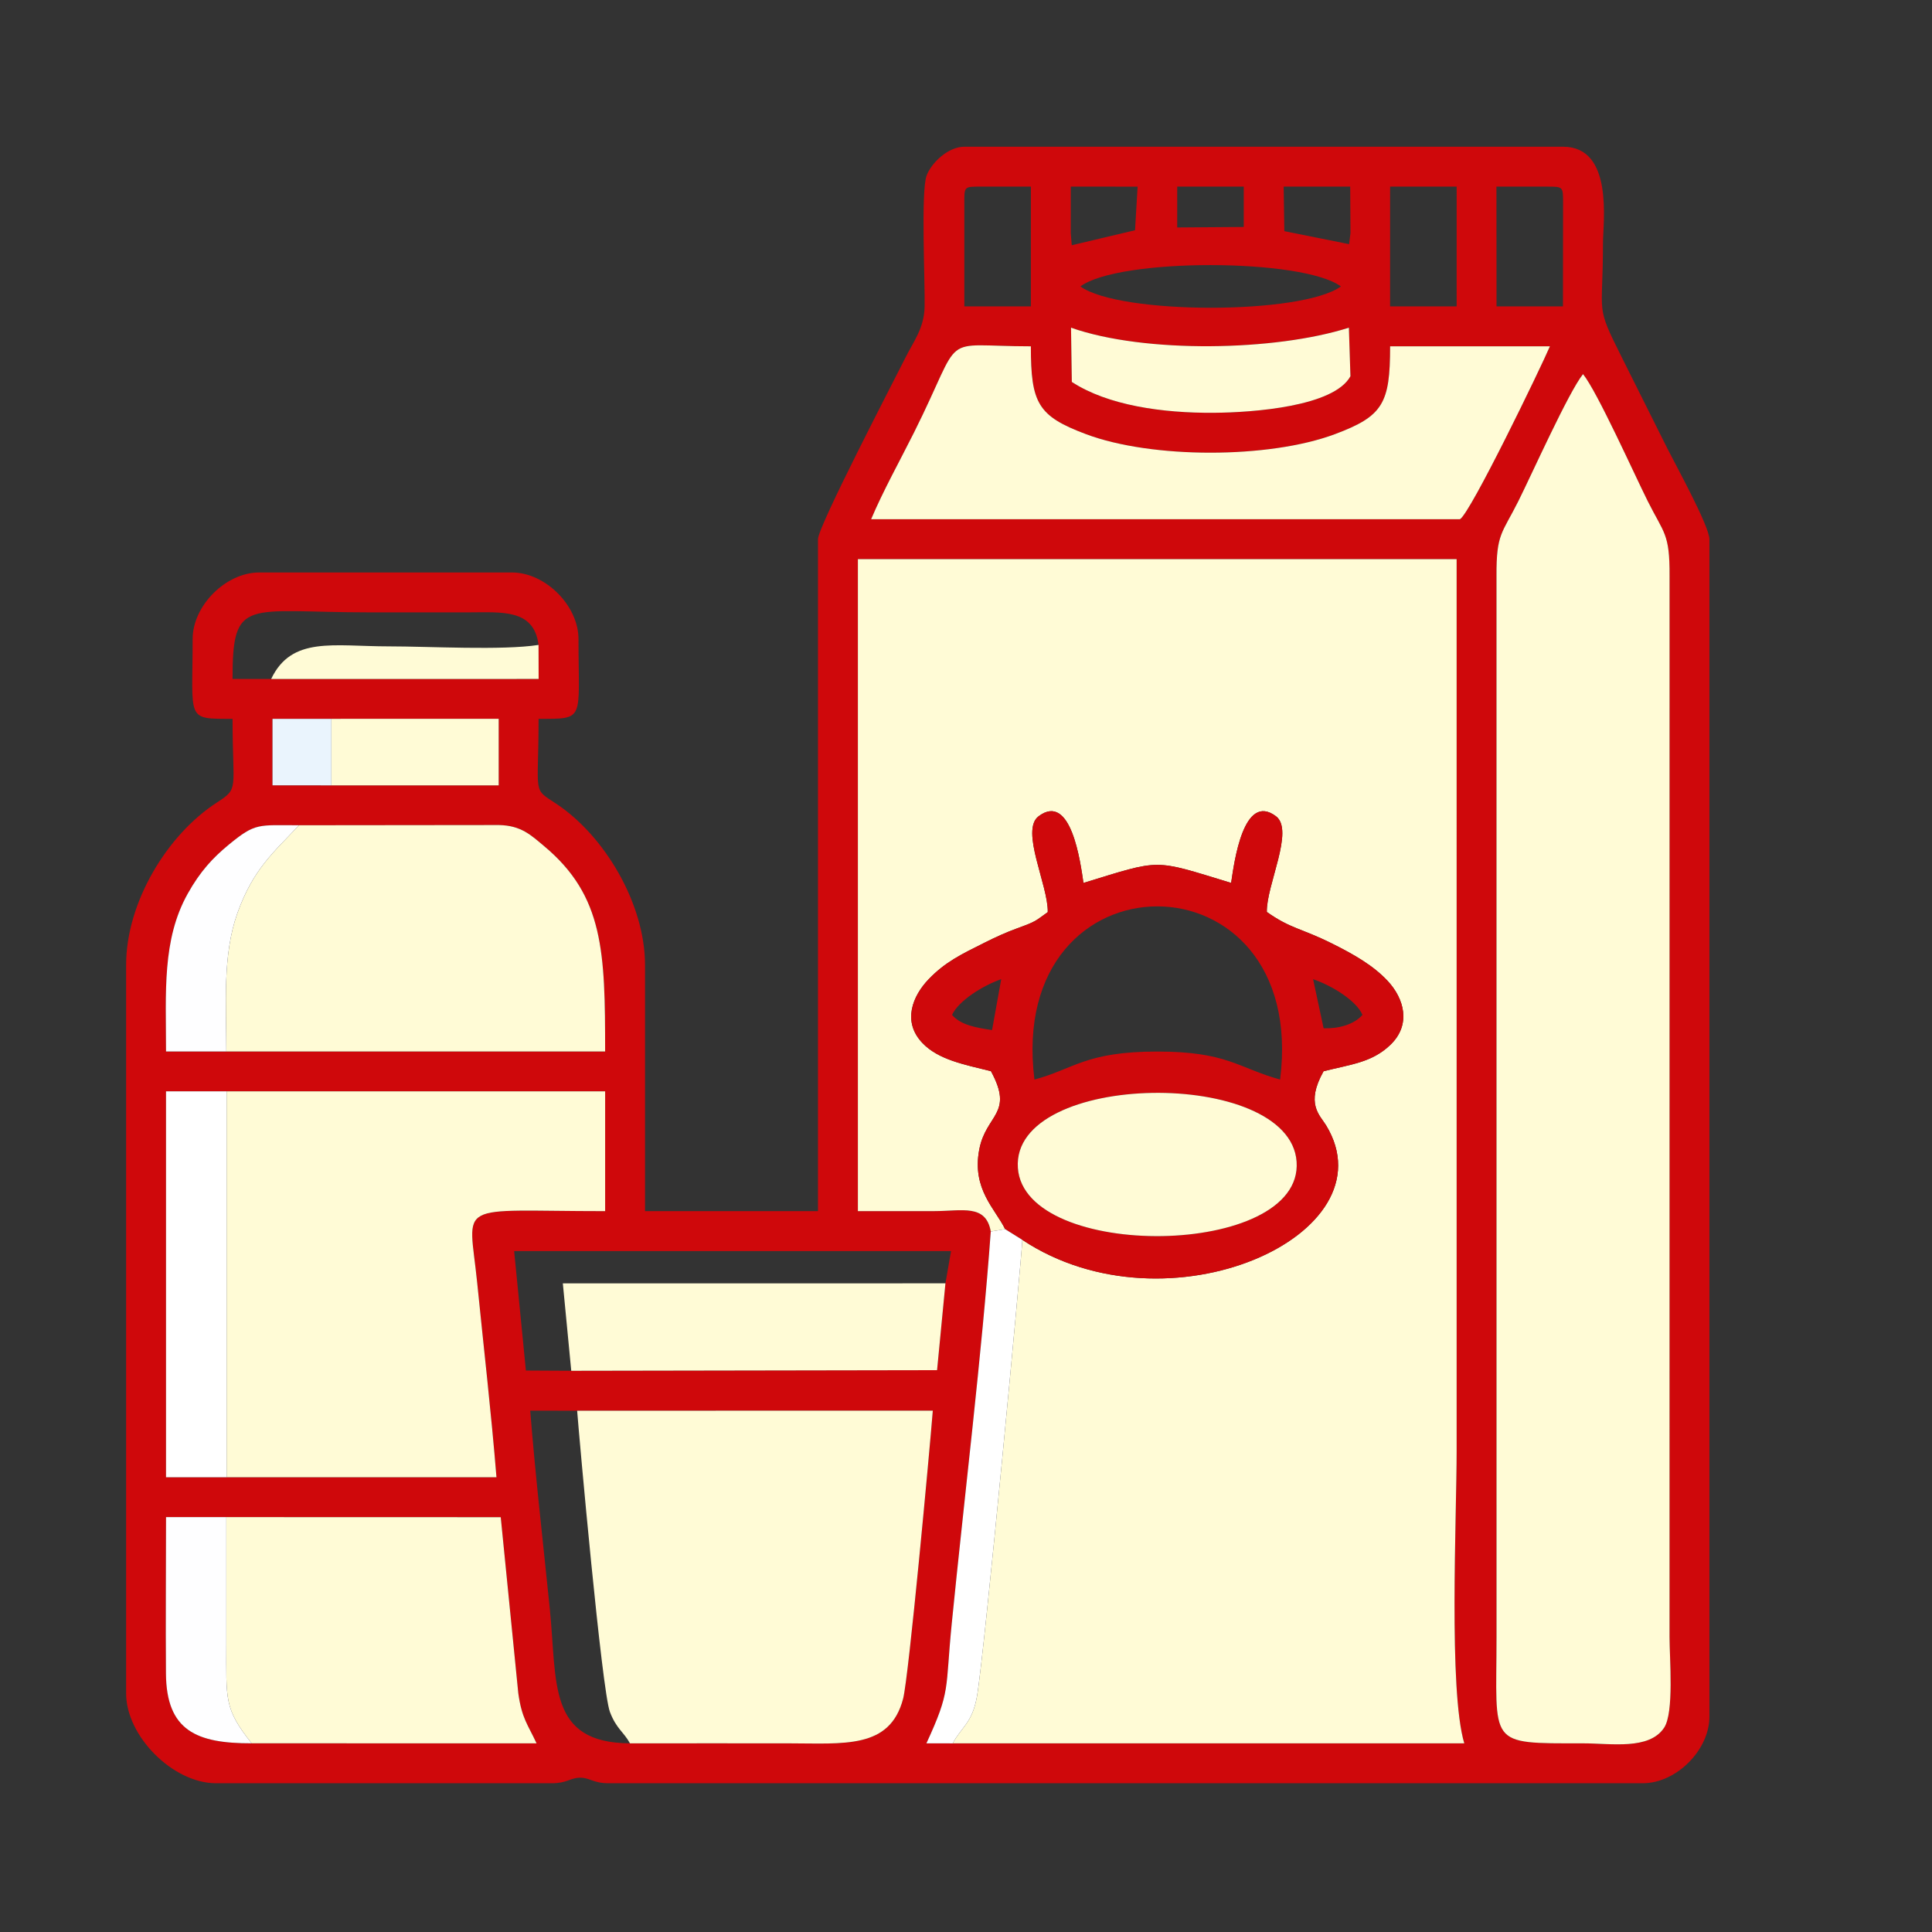 <?xml version="1.0" encoding="UTF-8"?>
<!DOCTYPE svg PUBLIC "-//W3C//DTD SVG 1.1//EN" "http://www.w3.org/Graphics/SVG/1.1/DTD/svg11.dtd">
<!-- Creator: CorelDRAW -->
<svg xmlns="http://www.w3.org/2000/svg" xml:space="preserve" width="4in" height="4in" version="1.1" style="shape-rendering:geometricPrecision; text-rendering:geometricPrecision; image-rendering:optimizeQuality; fill-rule:evenodd; clip-rule:evenodd"
viewBox="0 0 4000 4000"
 xmlns:xlink="http://www.w3.org/1999/xlink"
 xmlns:xodm="http://www.corel.com/coreldraw/odm/2003">
 <rect x="0" y="0" width="4000" height="4000" fill="#333333" stroke="none"/>
 <defs>
  <style type="text/css">
   <![CDATA[
    .fil2 {fill:#FFFBD6}
    .fil1 {fill:#FFFBD6}
    .fil0 {fill:#CF080B}
    .fil5 {fill:#EAF4FD}
    .fil4 {fill:#FEFEFF}
    .fil3 {fill:white}
   ]]>
  </style>
 </defs>
 <g id="Layer_x0020_1">
  <g id="_2440355008768">
   <path class="fil0" d="M3277.48 774.58c29.73,36.88 106.09,207.24 134.05,263.15 33.46,66.93 45.59,66.62 45.09,154.38l-0.05 2196.87c0,45.11 9.76,156.77 -11.33,188.27 -31.08,46.44 -109.51,32.15 -167.76,32.15 -200.19,0 -179.1,5.85 -179.1,-220.42l-0.05 -2196.87c-0.49,-87.82 11.78,-87.59 45.14,-154.34 27.78,-55.56 104.21,-226.24 134,-263.19zm-2808.87 2366.44l568.11 0.17 36.38 364.79c7.35,52.24 19.79,64.54 37.77,103.39l-589.89 -0.06c-113.91,0.25 -176.52,-26.06 -177.38,-144.35 -0.78,-107.81 0.16,-216.07 0.16,-323.94l124.85 -0.01zm726.31 -220.3l736.33 -0.08c-6.39,80.49 -49.79,551.57 -61.46,596.34 -27.38,104.98 -122.98,92.4 -238.22,92.4 -109.12,0 -218.25,-0.17 -327.38,0.03 -170.9,-1.06 -150.3,-124.45 -165.91,-278.84 -13.77,-136.29 -29.7,-273.48 -40.52,-409.91l97.16 0.06zm762.52 -263.72l-17.34 179.79 -757.38 1.27 -93.91 -0.5 -24.33 -247.36 -18.26 -0.03 922.81 0 -11.58 66.83zm15.05 952.46l-54.44 -0.09c50.81,-110.17 38.65,-109.11 52.35,-246.99 25.9,-260.62 62.65,-560.57 80.89,-812.66 -10.13,-57.4 -59.21,-42.3 -116.7,-42.21 -52.81,0.08 -105.62,0.01 -158.43,0.01l0 -1349.84 1239.63 0 0.02 1845.65c0,140.34 -16.91,496.48 15.8,606.05l-1059.12 0.08zm-1503.28 -550.97l-125.5 0 0 -798.99 125.5 0 783.67 -0.01 0 248.07c-315.2,0 -282.22,-23.88 -264.93,148.2 13.48,134.22 29.05,268.66 39.93,402.73l-558.67 0zm149.81 -1349.86l413.9 -0.43c46.02,0.78 66.56,21.02 93.81,43.8 123.49,103.22 126.11,218.74 126.11,424.98l-784.24 -0.01 -124.85 -0.02c0,-122.41 -8.6,-231.07 45.02,-326.88 25.51,-45.57 51.54,-73.77 84.82,-101.19 55.69,-45.85 60.58,-40.27 145.43,-40.24zm67.1 -220.35l346.35 -0.04 0 137.8 -346.35 -0.04 -121.93 -0.04 0 -137.63 121.93 -0.04zm428.86 -153.01l0.19 70.44 -553.77 0.08 -79.96 -0.1c0,-170.85 27.46,-137.86 282.41,-137.86 68.87,0 137.74,0.07 206.6,0 68.48,-0.07 135.23,-7.56 144.53,67.44zm1102.44 -656.81c152.85,53.75 423.64,48.51 575.29,-0.05l3.21 100.54c-33.89,62.61 -200.76,75.1 -282.81,75.7 -106.53,0.77 -219.42,-15.31 -294.02,-63.87l-1.67 -112.33zm805.25 396.57l-1219.1 -0.01c25.37,-59.86 58.97,-119.9 88.83,-179.6 106.45,-212.87 46.83,-178.39 241.9,-178.39 -0.06,117.96 14.43,144.44 114.19,181.89 136.08,51.09 378.62,51.13 515.35,-0.03 99.64,-37.29 114.26,-63.56 114.26,-181.85l330.81 0.03c-18.58,43.54 -164.42,345.46 -186.24,357.97zm75.54 -688.64l103.52 0c34.87,0 34.45,-0.43 34.45,34.46l-0.24 213.51 -137.54 0 -0.19 -247.98zm-220.16 -0.02l137.78 0 -0.04 248.01 -137.78 0 0.04 -248.01zm-881.53 34.48c0,-35.11 -0.6,-34.48 34.91,-34.48l102.91 0 -0.04 248.01 -137.78 0 0 -213.53zm240.27 172.17c79.89,-59.26 459.77,-58.53 539.43,0 -81.09,58.91 -458.04,58.87 -539.43,0zm420.89 -206.63l137.76 0 0.56 96.5 -2.87 22.61 -134.07 -26.92 -1.37 -92.19zm-440.74 0l138.36 0.02 -5.32 90.27 -131.05 31.08 -2.03 -24.93 0.04 -96.44zm220.37 -0.02l137.77 0 0 83.53 -137.81 1.04 0.04 -84.57zm-743.76 730.03l0 1391.09 -358.1 0 0 -509.61c0,-126.96 -83.9,-267.52 -183.15,-333.35 -51.02,-33.84 -37.23,-15.28 -37.23,-176.25 97.68,0 82.64,3.95 82.64,-165.28 0,-69.08 -68.65,-137.73 -137.73,-137.73l-523.38 0c-69.09,0 -137.74,68.65 -137.74,137.73 0,169.23 -15.04,165.28 82.64,165.28 0,149.35 14.39,142.91 -32.98,173.62 -102.22,66.27 -187.39,206.06 -187.39,335.99l0 1508.17c0,88.76 97.18,185.94 185.94,185.94l695.55 0c30.67,0 37.66,-10.48 56.02,-11.39 21.91,-1.07 28.3,11.39 61.05,11.39l2141.74 0c69.08,0 137.73,-68.65 137.73,-137.73l0 -2437.86c0,-27.17 -71.13,-156.03 -87.22,-188.23 -32.75,-65.5 -61.37,-122.74 -94.12,-188.24 -55.81,-111.62 -39.03,-82.52 -39.03,-236.44 0,-42.81 22.66,-199.71 -82.64,-199.71l-1239.59 0c-33.51,0 -68.27,33.3 -78.07,59.66 -12.19,32.81 -3.08,219.98 -4.16,271.3 -0.94,44.75 -22.66,71.65 -39.43,105.19 -24.61,49.22 -181.35,350.18 -181.35,376.47z"/>
   <path class="fil1" d="M2051.29 2549.71l29.7 -4.92c-20.3,-41.87 -69.2,-82.79 -53.55,-164.8 14.03,-73.55 72.56,-73.39 24.22,-162.23 -55.74,-13.82 -108.33,-23.62 -141.39,-57.83 -43.09,-44.59 -20.65,-98.23 12.43,-132.59 34.22,-35.54 66.6,-51.13 116.91,-76.21 22.38,-11.15 42.97,-20.67 66.78,-29.32 40.24,-14.62 36.12,-14.42 62.88,-33.35 1.15,-55.57 -57.53,-169.51 -18.94,-198.52 67.46,-50.72 86.67,96.09 92.86,138.06 163.32,-49.95 142.47,-49.69 305.71,-0.03 6.23,-42 25.32,-188.67 92.78,-138.07 38.78,29.08 -20.08,142.85 -18.86,198.2 50,35.22 69.61,32.88 134.4,65.07 47.19,23.44 86.31,46.23 115.61,77.52 34.2,36.51 49.66,90.61 5.56,132.78 -38.37,36.71 -82.57,40.23 -138.07,54.43 -37.99,67.45 -7.77,90.69 5.25,112.04 137.96,226.47 -327.98,436.79 -628.96,237.08 -1.56,39.01 -78.47,857.15 -93.86,944.81 -9.83,55.95 -32.11,63.53 -50.27,97.6l1059.12 -0.08c-32.7,-109.57 -15.8,-465.71 -15.8,-606.05l-0.02 -1845.65 -1239.63 0 0 1349.84c52.81,0 105.61,0.07 158.43,-0.01 57.49,-0.09 106.57,-15.19 116.7,42.21z"/>
   <path class="fil2" d="M3277.48 774.58c-29.8,36.95 -106.23,207.63 -134,263.19 -33.37,66.74 -45.63,66.52 -45.14,154.34l0.05 2196.87c0,226.27 -21.09,220.42 179.1,220.42 58.25,0 136.68,14.29 167.76,-32.15 21.09,-31.5 11.33,-143.16 11.33,-188.27l0.05 -2196.87c0.5,-87.76 -11.63,-87.45 -45.09,-154.38 -27.96,-55.91 -104.32,-226.27 -134.05,-263.15z"/>
   <path class="fil2" d="M469.21 3058.48l558.67 0c-10.88,-134.07 -26.44,-268.51 -39.93,-402.73 -17.3,-172.08 -50.28,-148.2 264.93,-148.2l0 -248.07 -783.67 0.01 0 798.99z"/>
   <path class="fil2" d="M1304.2 3609.41c109.13,-0.2 218.26,-0.03 327.38,-0.03 115.23,0 210.84,12.58 238.22,-92.4 11.67,-44.77 55.07,-515.85 61.46,-596.34l-736.33 0.08c4.02,52.75 51.02,579.48 67.88,623.73 13.52,35.46 28.4,40.7 41.39,64.96z"/>
   <path class="fil2" d="M468.61 2176.95l784.24 0.01c0,-206.24 -2.62,-321.76 -126.11,-424.98 -27.25,-22.78 -47.79,-43.02 -93.81,-43.8l-413.9 0.43c-51.73,55.46 -94.66,90.06 -127.47,181.83 -31.28,87.51 -22.94,189.28 -22.94,286.5z"/>
   <path class="fil0" d="M2107.4 2417.96c-13.67,-201.17 563.15,-208.46 577.06,-12.93 14.25,200.15 -563.91,206.61 -577.06,12.93zm34.28 -182.88c-59.43,-478.63 568.87,-477.47 508.65,0.02 -87.02,-24.05 -109.27,-57.98 -254.34,-57.98 -148.82,-0.01 -172.96,36.48 -254.31,57.96zm679.16 -133.91c-17.46,20.27 -50.3,28.89 -80.44,27.77l-21.8 -101.65c39.78,13.55 90.15,45.1 102.24,73.88zm-849.75 0c13.31,-28.57 62.11,-60.02 101.83,-73.91l-18.96 105.38c-32.67,-4.89 -64.99,-10.25 -82.87,-31.48zm109.91 443.62l35.62 22.25c300.98,199.7 766.91,-10.61 628.96,-237.08 -13.02,-21.36 -43.24,-44.59 -5.25,-112.04 55.5,-14.2 99.7,-17.72 138.07,-54.43 44.09,-42.17 28.63,-96.27 -5.56,-132.78 -29.29,-31.28 -68.42,-54.07 -115.61,-77.52 -64.8,-32.19 -84.4,-29.85 -134.4,-65.07 -1.22,-55.35 57.64,-169.13 18.86,-198.2 -67.46,-50.59 -86.55,96.07 -92.78,138.07 -163.24,-49.66 -142.39,-49.92 -305.71,0.03 -6.19,-41.97 -25.39,-188.78 -92.86,-138.06 -38.59,29.02 20.1,142.95 18.94,198.52 -26.76,18.93 -22.64,18.72 -62.88,33.35 -23.81,8.65 -44.4,18.17 -66.78,29.32 -50.31,25.08 -82.69,40.67 -116.91,76.21 -33.09,34.35 -55.53,88 -12.43,132.59 33.06,34.2 85.65,44 141.39,57.83 48.34,88.83 -10.19,88.68 -24.22,162.23 -15.65,82.01 33.25,122.93 53.55,164.8z"/>
   <path class="fil2" d="M3022.67 1075.02c21.82,-12.51 167.66,-314.43 186.24,-357.97l-330.81 -0.03c0,118.3 -14.63,144.57 -114.26,181.85 -136.73,51.16 -379.27,51.12 -515.35,0.03 -99.76,-37.45 -114.24,-63.93 -114.19,-181.89 -195.06,0 -135.44,-34.48 -241.9,178.39 -29.86,59.7 -63.46,119.74 -88.83,179.6l1219.1 0.01z"/>
   <path class="fil2" d="M520.98 3609.31l589.89 0.06c-17.98,-38.85 -30.42,-51.15 -37.77,-103.39l-36.38 -364.79 -568.11 -0.17c0,87.24 0.02,174.48 0,261.72 -0.03,116.96 -4.83,134.37 52.37,206.57z"/>
   <polygon class="fil2" points="1182.72,2838.06 1940.1,2836.79 1957.44,2657 1165.3,2657.12 "/>
   <path class="fil2" d="M2107.4 2417.96c13.15,193.68 591.31,187.22 577.06,-12.93 -13.92,-195.54 -590.73,-188.25 -577.06,12.93z"/>
   <polygon class="fil3" points="469.21,3058.48 469.21,2259.5 343.72,2259.5 343.72,3058.48 "/>
   <path class="fil2" d="M2219.1 790.77c74.59,48.55 187.48,64.64 294.02,63.87 82.05,-0.6 248.92,-13.09 282.81,-75.7l-3.21 -100.54c-151.65,48.56 -422.44,53.8 -575.29,0.05l1.67 112.33z"/>
   <path class="fil3" d="M2051.29 2549.71c-18.24,252.08 -54.99,552.04 -80.89,812.66 -13.7,137.88 -1.54,136.82 -52.35,246.99l54.44 0.09c18.16,-34.07 40.44,-41.65 50.27,-97.6 15.39,-87.67 92.3,-905.8 93.86,-944.81l-35.62 -22.25 -29.7 4.92z"/>
   <path class="fil4" d="M520.98 3609.31c-57.2,-72.2 -52.41,-89.61 -52.37,-206.57 0.02,-87.24 0,-174.48 0,-261.72l-124.85 0.01c0,107.86 -0.94,216.13 -0.16,323.94 0.86,118.29 63.47,144.6 177.38,144.35z"/>
   <path class="fil4" d="M468.61 2176.95c0,-97.22 -8.34,-198.98 22.94,-286.5 32.81,-91.77 75.74,-126.37 127.47,-181.83 -84.84,-0.02 -89.74,-5.61 -145.43,40.24 -33.28,27.41 -59.31,55.61 -84.82,101.19 -53.62,95.81 -45.02,204.47 -45.02,326.88l124.85 0.02z"/>
   <polygon class="fil2" points="686.13,1625.98 1032.47,1626.03 1032.47,1488.23 686.13,1488.27 "/>
   <path class="fil2" d="M561.41 1405.78l553.77 -0.08 -0.19 -70.44c-75.43,11.66 -226.36,2.98 -309.81,2.98 -115.16,0 -201.39,-21.49 -243.77,67.54z"/>
   <polygon class="fil5" points="686.13,1625.98 686.13,1488.27 564.2,1488.31 564.2,1625.94 "/>
  </g>
 </g>
</svg>
